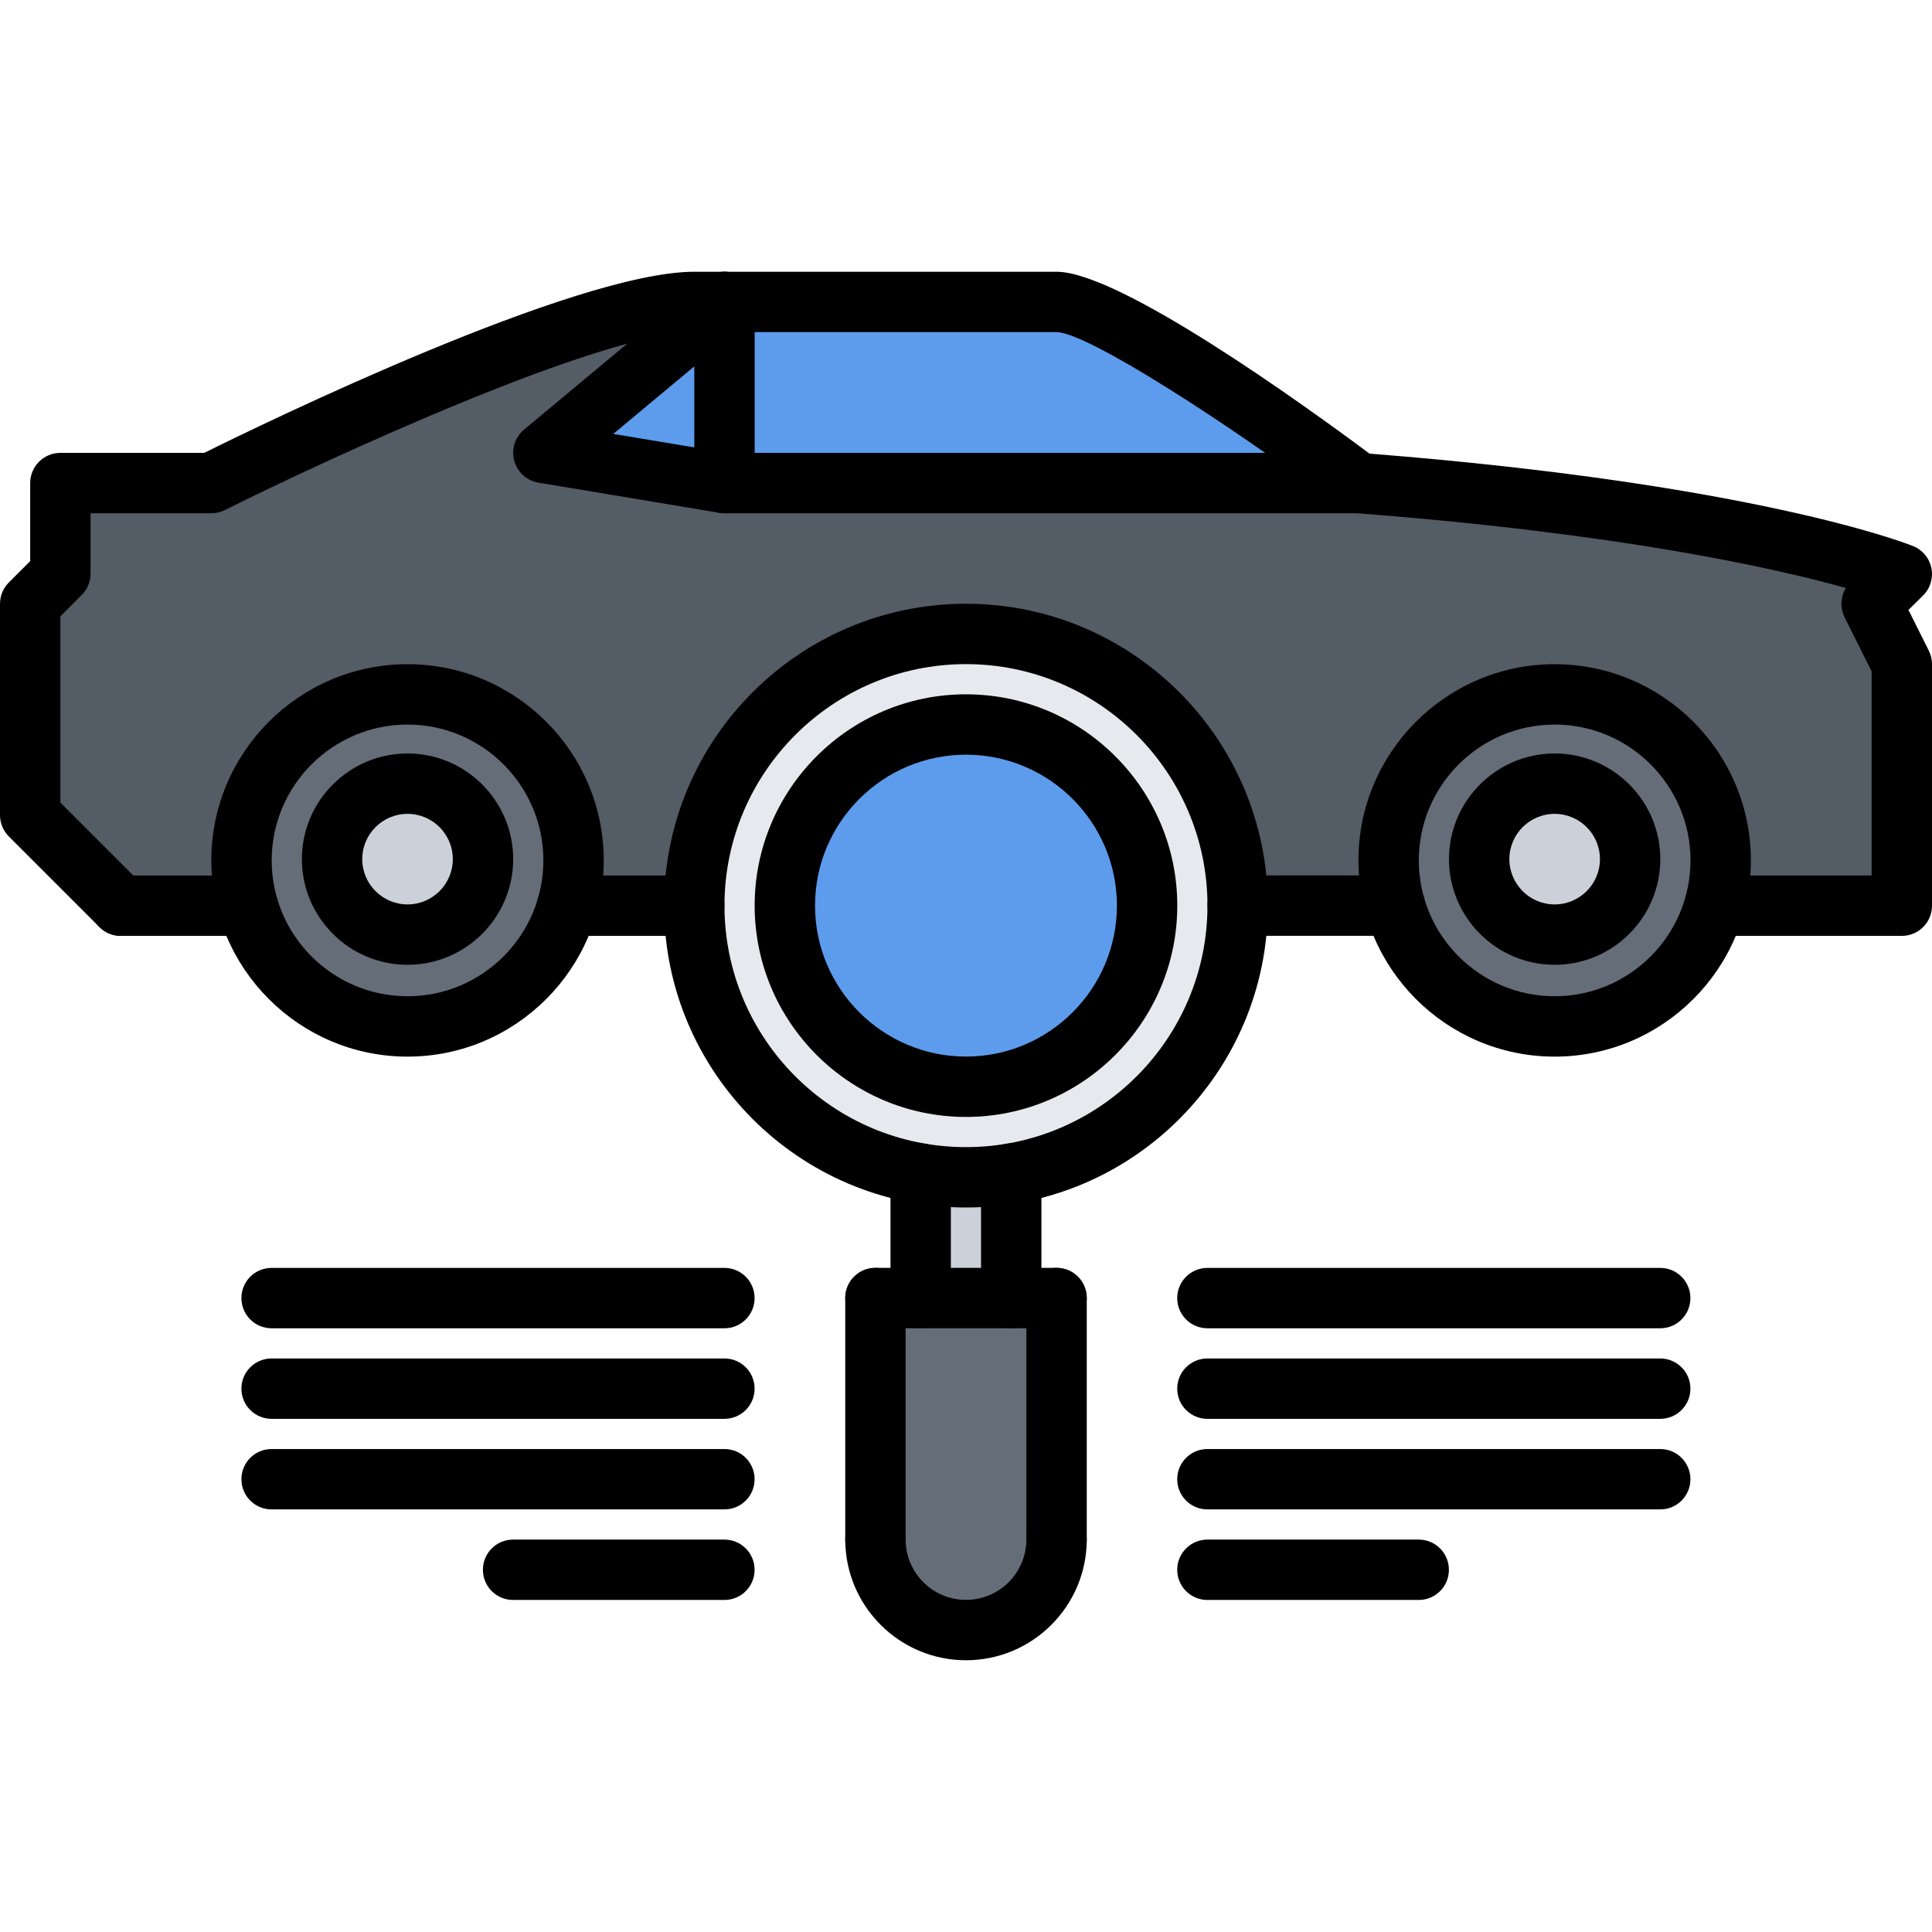 <svg id="icons" enable-background="new 0 0 64 64" height="512" viewBox="0 0 64 64" width="512" xmlns="http://www.w3.org/2000/svg"><g><g><path d="m24 10v6l-6-1z" fill="#5d9cec"/></g><g><path d="m45 16h-21v-6h11c2 0 10 6 10 6z" fill="#5d9cec"/></g><g><path d="m16 28.46c0-1.38-1.12-2.5-2.5-2.5s-2.5 1.12-2.5 2.5 1.12 2.5 2.5 2.5 2.5-1.12 2.5-2.5zm-8 .04c0-3.04 2.46-5.5 5.5-5.5s5.5 2.46 5.5 5.5c0 .52-.07 1.02-.21 1.5-.65 2.31-2.771 4-5.29 4s-4.64-1.69-5.29-4c-.14-.48-.21-.98-.21-1.5z" fill="#656d78"/></g><g><path d="m54 28.46c0-1.38-1.12-2.5-2.5-2.5s-2.5 1.12-2.5 2.5 1.12 2.5 2.5 2.5 2.5-1.12 2.5-2.5zm-2.5-5.46c3.04 0 5.5 2.46 5.5 5.5 0 .52-.07 1.02-.21 1.5-.65 2.31-2.771 4-5.29 4s-4.64-1.69-5.29-4c-.14-.48-.21-.98-.21-1.5 0-3.04 2.46-5.5 5.5-5.5z" fill="#656d78"/></g><g><circle cx="51.5" cy="28.46" fill="#ccd1d9" r="2.5"/></g><g><path d="m57 28.5c0-3.04-2.46-5.5-5.5-5.5s-5.5 2.46-5.5 5.5c0 .52.07 1.02.21 1.5h-5.21c0-4.97-4.03-9-9-9s-9 4.03-9 9h-4.21c.14-.48.21-.98.21-1.5 0-3.04-2.46-5.5-5.5-5.5s-5.5 2.46-5.5 5.5c0 .52.07 1.02.21 1.5h-4.21l-3-3v-7l1-1v-3h5s12-6 16-6h1l-6 5 6 1h21c13 1 18 3.02 18 3.02l-1 .98 1 2v8h-6.21c.14-.48.21-.98.21-1.5z" fill="#545c66"/></g><g><circle cx="13.5" cy="28.46" fill="#ccd1d9" r="2.5"/></g><g><path d="m35 43v8c0 1.66-1.34 3-3 3s-3-1.34-3-3v-8h1.5 3z" fill="#656d78"/></g><g><path d="m33.5 38.88v4.12h-3v-4.12c.49.08.99.12 1.5.12s1.01-.04 1.5-.12z" fill="#ccd1d9"/></g><g><path d="m32 36c3.31 0 6-2.69 6-6s-2.69-6-6-6-6 2.69-6 6 2.69 6 6 6zm0-15c4.97 0 9 4.03 9 9 0 4.46-3.24 8.16-7.5 8.88-.49.08-.99.12-1.5.12s-1.01-.04-1.5-.12c-4.26-.72-7.5-4.42-7.5-8.88 0-4.97 4.03-9 9-9z" fill="#e6e9ed"/></g><g><path d="m32 24c3.31 0 6 2.69 6 6s-2.69 6-6 6-6-2.69-6-6 2.69-6 6-6z" fill="#5d9cec"/></g></g><g><g><path d="m51.5 31.96c-1.93 0-3.5-1.57-3.5-3.5s1.57-3.5 3.5-3.5 3.5 1.57 3.5 3.5-1.57 3.5-3.5 3.5zm0-5c-.827 0-1.5.673-1.5 1.5s.673 1.5 1.5 1.5 1.5-.673 1.5-1.5-.673-1.5-1.5-1.5z"/></g><g><path d="m51.5 35.002c-3.584 0-6.5-2.916-6.5-6.5s2.916-6.5 6.5-6.5 6.5 2.916 6.5 6.5-2.916 6.5-6.5 6.5zm0-11c-2.481 0-4.5 2.019-4.5 4.5s2.019 4.5 4.5 4.5 4.5-2.019 4.5-4.5-2.019-4.5-4.5-4.5z"/></g><g><path d="m13.5 31.96c-1.93 0-3.5-1.57-3.5-3.5s1.57-3.5 3.5-3.5 3.5 1.57 3.5 3.5-1.57 3.5-3.5 3.5zm0-5c-.827 0-1.5.673-1.5 1.5s.673 1.5 1.5 1.5 1.5-.673 1.5-1.5-.673-1.5-1.5-1.5z"/></g><g><path d="m13.5 35.002c-3.584 0-6.5-2.916-6.5-6.5s2.916-6.5 6.5-6.5 6.5 2.916 6.5 6.5-2.916 6.5-6.5 6.5zm0-11c-2.481 0-4.5 2.019-4.5 4.5s2.019 4.5 4.5 4.5 4.5-2.019 4.5-4.5-2.019-4.5-4.5-4.5z"/></g><g><path d="m63 31.002h-6.208c-.553 0-1-.447-1-1s.447-1 1-1h5.208v-6.764l-.895-1.789c-.157-.314-.136-.682.043-.971-2.3-.644-7.411-1.802-16.226-2.479-.189-.015-.371-.083-.522-.197-3.735-2.801-8.404-5.8-9.4-5.8h-12c-3.086 0-12.273 4.255-15.553 5.895-.138.069-.292.105-.447.105h-4v2c0 .266-.105.52-.293.707l-.707.707v6.172l2.707 2.707c.391.391.391 1.023 0 1.414s-1.023.391-1.414 0l-3-3c-.188-.188-.293-.441-.293-.707v-7c0-.266.105-.52.293-.707l.707-.707v-2.586c0-.553.447-1 1-1h4.765c1.97-.977 12.294-6 16.235-6h12c2.085 0 8.187 4.401 10.366 6.025 12.791 1.008 17.799 2.979 18.008 3.063.313.126.541.401.606.731.066.331-.039.673-.279.909l-.481.475.675 1.35c.069.138.105.292.105.447v8c0 .553-.447 1-1 1z"/></g><g><path d="m22.998 31.002h-4.206c-.553 0-1-.447-1-1s.447-1 1-1h4.206c.553 0 1 .447 1 1s-.447 1-1 1z"/></g><g><path d="m45 17.002h-21c-.055 0-.11-.005-.164-.014l-6-1c-.386-.064-.699-.348-.801-.725-.103-.377.024-.779.324-1.03l6-5c.426-.353 1.055-.296 1.409.128.354.425.296 1.056-.128 1.409l-4.325 3.604 3.768.628h20.917c.553 0 1 .447 1 1s-.447 1-1 1z"/></g><g><path d="m8.208 31.002h-4.208c-.553 0-1-.447-1-1s.447-1 1-1h4.208c.553 0 1 .447 1 1s-.447 1-1 1z"/></g><g><path d="m24 17.002c-.553 0-1-.447-1-1v-6c0-.553.447-1 1-1s1 .447 1 1v6c0 .553-.447 1-1 1z"/></g><g><path d="m31.999 40c-5.514 0-10-4.486-10-10s4.486-10 10-10 10 4.486 10 10-4.486 10-10 10zm0-18c-4.411 0-8 3.589-8 8s3.589 8 8 8 8-3.589 8-8-3.589-8-8-8z"/></g><g><path d="m31.999 37c-3.859 0-7-3.141-7-7s3.141-7 7-7 7 3.141 7 7-3.141 7-7 7zm0-12c-2.757 0-5 2.243-5 5s2.243 5 5 5 5-2.243 5-5-2.243-5-5-5z"/></g><g><path d="m46.209 31h-5.209c-.553 0-1-.447-1-1s.447-1 1-1h5.209c.553 0 1 .447 1 1s-.447 1-1 1z"/></g><g><path d="m33.498 44c-.553 0-1-.447-1-1v-4.124c0-.553.447-1 1-1s1 .447 1 1v4.124c0 .553-.447 1-1 1z"/></g><g><path d="m30.499 44c-.553 0-1-.447-1-1v-4.124c0-.553.447-1 1-1s1 .447 1 1v4.124c0 .553-.447 1-1 1z"/></g><g><path d="m35 44h-6c-.553 0-1-.447-1-1s.447-1 1-1h6c.553 0 1 .447 1 1s-.447 1-1 1z"/></g><g><path d="m35 52.001c-.553 0-1-.447-1-1v-8.001c0-.553.447-1 1-1s1 .447 1 1v8.001c0 .553-.447 1-1 1z"/></g><g><path d="m29 52.001c-.553 0-1-.447-1-1v-8.001c0-.553.447-1 1-1s1 .447 1 1v8.001c0 .553-.447 1-1 1z"/></g><g><path d="m32 54.998c-2.206 0-4-1.794-4-4 0-.553.447-1 1-1s1 .447 1 1c0 1.103.897 2 2 2s2-.897 2-2c0-.553.447-1 1-1s1 .447 1 1c0 2.206-1.794 4-4 4z"/></g><g><path d="m54.997 44.001h-15c-.553 0-1-.447-1-1s.447-1 1-1h15c.553 0 1 .447 1 1s-.447 1-1 1z"/></g><g><path d="m54.997 47.001h-15c-.553 0-1-.447-1-1s.447-1 1-1h15c.553 0 1 .447 1 1s-.447 1-1 1z"/></g><g><path d="m54.997 50.001h-15c-.553 0-1-.447-1-1s.447-1 1-1h15c.553 0 1 .447 1 1s-.447 1-1 1z"/></g><g><path d="m46.997 53.001h-7c-.553 0-1-.447-1-1s.447-1 1-1h7c.553 0 1 .447 1 1s-.447 1-1 1z"/></g><g><path d="m23.997 44.001h-15c-.553 0-1-.447-1-1s.447-1 1-1h15c.553 0 1 .447 1 1s-.447 1-1 1z"/></g><g><path d="m23.997 47.001h-15c-.553 0-1-.447-1-1s.447-1 1-1h15c.553 0 1 .447 1 1s-.447 1-1 1z"/></g><g><path d="m23.997 50.001h-15c-.553 0-1-.447-1-1s.447-1 1-1h15c.553 0 1 .447 1 1s-.447 1-1 1z"/></g><g><path d="m23.997 53.001h-7c-.553 0-1-.447-1-1s.447-1 1-1h7c.553 0 1 .447 1 1s-.447 1-1 1z"/></g></g></svg>